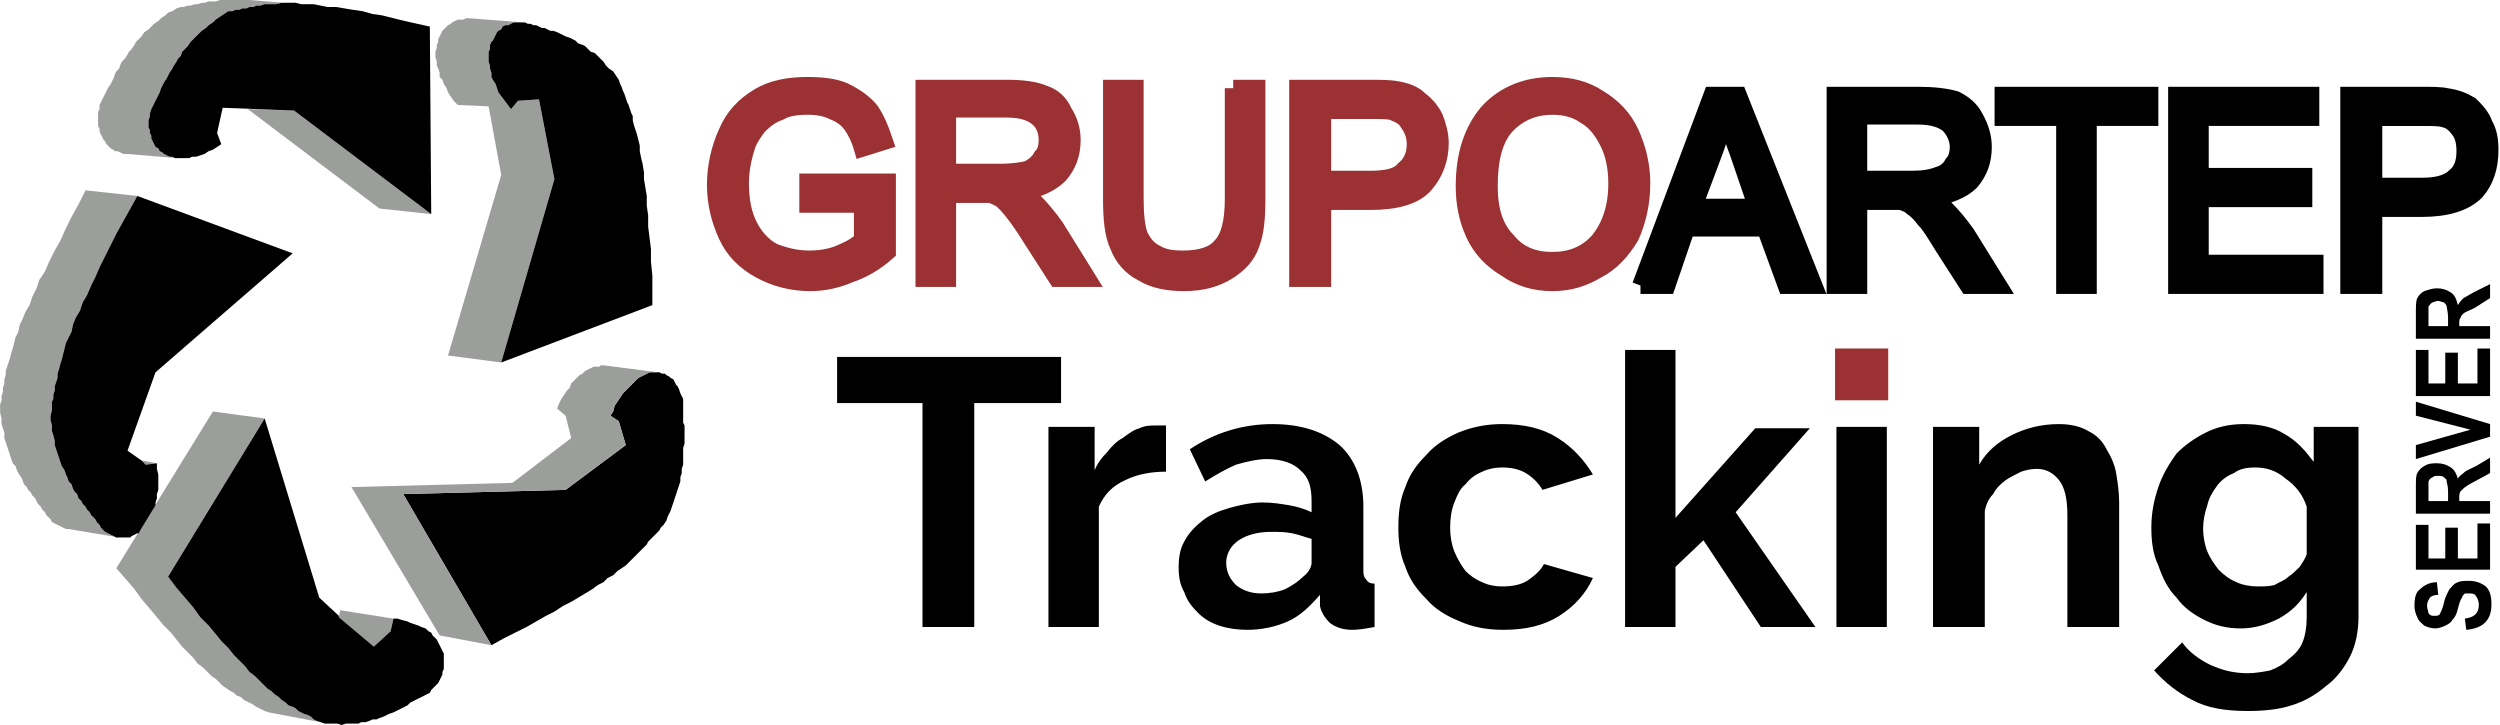 <?xml version="1.0" encoding="UTF-8"?>
<!DOCTYPE svg PUBLIC "-//W3C//DTD SVG 1.1//EN" "http://www.w3.org/Graphics/SVG/1.1/DTD/svg11.dtd">
<!-- Creator: CorelDRAW 2018 (64 Bit) -->
<svg xmlns="http://www.w3.org/2000/svg" xml:space="preserve" width="600px" height="174px" version="1.1" style="shape-rendering:geometricPrecision; text-rendering:geometricPrecision; image-rendering:optimizeQuality; fill-rule:evenodd; clip-rule:evenodd"
viewBox="0 0 17.86 5.18"
 xmlns:xlink="http://www.w3.org/1999/xlink">
 <defs>
  <style type="text/css">
   <![CDATA[
    .str1 {stroke:black;stroke-width:0.12;stroke-miterlimit:10}
    .str0 {stroke:#9B3133;stroke-width:0.12;stroke-miterlimit:10}
    .fil2 {fill:#9C9E9C}
    .fil0 {fill:black}
    .fil1 {fill:#9B3133;fill-rule:nonzero}
    .fil3 {fill:black;fill-rule:nonzero}
    .fil4 {fill:#9B3133;fill-rule:nonzero}
   ]]>
  </style>
 </defs>
 <g id="Capa_x0020_1">
  <path class="fil0" d="M7.58 2.88l-0.62 0 0 1.6 -0.37 0 0 -1.6 -0.61 0 0 -0.33 1.6 0 0 0.33zm0.75 0.49c-0.11,0 -0.21,0.02 -0.29,0.06 -0.09,0.04 -0.15,0.1 -0.19,0.19l0 0.86 -0.36 0 0 -1.43 0.33 0 0 0.31c0.02,-0.05 0.05,-0.09 0.09,-0.13 0.03,-0.04 0.07,-0.08 0.11,-0.1 0.04,-0.03 0.08,-0.06 0.12,-0.07 0.04,-0.02 0.08,-0.02 0.12,-0.02 0.02,0 0.03,0 0.04,0 0.01,0 0.02,0 0.03,0l0 0.33zm0.58 1.13c-0.07,0 -0.14,-0.01 -0.2,-0.03 -0.06,-0.02 -0.11,-0.05 -0.15,-0.09 -0.05,-0.05 -0.08,-0.09 -0.1,-0.15 -0.03,-0.05 -0.04,-0.11 -0.04,-0.18 0,-0.06 0.01,-0.13 0.04,-0.18 0.03,-0.06 0.08,-0.11 0.13,-0.15 0.05,-0.04 0.12,-0.07 0.19,-0.09 0.07,-0.02 0.16,-0.04 0.24,-0.04 0.07,0 0.13,0.01 0.19,0.02 0.06,0.01 0.12,0.03 0.16,0.05l0 -0.08c0,-0.1 -0.02,-0.17 -0.08,-0.22 -0.05,-0.05 -0.13,-0.08 -0.24,-0.08 -0.07,0 -0.15,0.02 -0.22,0.04 -0.07,0.03 -0.14,0.07 -0.22,0.12l-0.11 -0.23c0.18,-0.12 0.38,-0.18 0.59,-0.18 0.2,0 0.36,0.05 0.48,0.15 0.11,0.1 0.17,0.25 0.17,0.44l0 0.44c0,0.04 0,0.06 0.02,0.08 0.01,0.02 0.03,0.03 0.06,0.03l0 0.31c-0.06,0.01 -0.11,0.02 -0.16,0.02 -0.07,0 -0.12,-0.02 -0.16,-0.05 -0.03,-0.03 -0.06,-0.07 -0.07,-0.12l0 -0.08c-0.07,0.08 -0.14,0.15 -0.23,0.19 -0.09,0.04 -0.19,0.06 -0.29,0.06zm0.1 -0.26c0.06,0 0.12,-0.01 0.17,-0.03 0.06,-0.03 0.1,-0.06 0.13,-0.09 0.04,-0.03 0.06,-0.07 0.06,-0.1l0 -0.17c-0.04,-0.01 -0.09,-0.03 -0.14,-0.04 -0.05,-0.01 -0.1,-0.01 -0.15,-0.01 -0.09,0 -0.17,0.02 -0.23,0.06 -0.06,0.04 -0.09,0.1 -0.09,0.16 0,0.07 0.03,0.12 0.07,0.16 0.05,0.04 0.11,0.06 0.18,0.06zm0.98 -0.47c0,-0.1 0.01,-0.2 0.05,-0.29 0.03,-0.09 0.08,-0.16 0.15,-0.23 0.06,-0.07 0.14,-0.12 0.23,-0.16 0.1,-0.04 0.2,-0.06 0.31,-0.06 0.16,0 0.29,0.03 0.4,0.1 0.11,0.07 0.19,0.16 0.25,0.26l-0.36 0.11c-0.03,-0.05 -0.07,-0.09 -0.12,-0.12 -0.05,-0.03 -0.11,-0.04 -0.17,-0.04 -0.05,0 -0.1,0.01 -0.14,0.03 -0.05,0.02 -0.09,0.05 -0.12,0.09 -0.04,0.03 -0.06,0.08 -0.08,0.13 -0.02,0.05 -0.03,0.11 -0.03,0.18 0,0.06 0.01,0.12 0.03,0.17 0.02,0.05 0.05,0.1 0.08,0.14 0.03,0.03 0.07,0.06 0.12,0.08 0.04,0.02 0.09,0.03 0.14,0.03 0.07,0 0.13,-0.01 0.18,-0.04 0.06,-0.04 0.1,-0.08 0.12,-0.12l0.35 0.1c-0.05,0.11 -0.13,0.2 -0.24,0.27 -0.11,0.07 -0.24,0.1 -0.4,0.1 -0.12,0 -0.22,-0.02 -0.31,-0.06 -0.1,-0.04 -0.18,-0.09 -0.24,-0.16 -0.07,-0.07 -0.12,-0.14 -0.15,-0.23 -0.04,-0.09 -0.05,-0.19 -0.05,-0.28zm2.59 0.71l-0.41 -0.62 -0.2 0.19 0 0.43 -0.36 0 0 -1.98 0.36 0 0 1.2 0.57 -0.64 0.39 0 -0.53 0.6 0.57 0.82 -0.39 0zm0.54 0l0 -1.43 0.36 0 0 1.43 -0.36 0zm0 -1.62l0 0 0.36 0 0 0 -0.36 0zm2.02 1.62l-0.37 0 0 -0.8c0,-0.12 -0.02,-0.2 -0.06,-0.25 -0.04,-0.05 -0.09,-0.08 -0.16,-0.08 -0.04,0 -0.08,0.01 -0.11,0.02 -0.04,0.02 -0.08,0.04 -0.11,0.06 -0.04,0.03 -0.07,0.06 -0.09,0.1 -0.03,0.03 -0.05,0.07 -0.06,0.12l0 0.83 -0.37 0 0 -1.43 0.33 0 0 0.27c0.05,-0.09 0.13,-0.16 0.23,-0.21 0.1,-0.05 0.21,-0.08 0.34,-0.08 0.09,0 0.16,0.02 0.21,0.05 0.06,0.03 0.1,0.07 0.13,0.13 0.03,0.05 0.06,0.11 0.07,0.18 0.01,0.06 0.02,0.13 0.02,0.2l0 0.89zm0.87 0.01c-0.1,0 -0.18,-0.02 -0.26,-0.06 -0.08,-0.04 -0.15,-0.09 -0.2,-0.16 -0.06,-0.06 -0.1,-0.14 -0.13,-0.23 -0.04,-0.08 -0.05,-0.18 -0.05,-0.27 0,-0.11 0.02,-0.2 0.05,-0.29 0.03,-0.09 0.08,-0.17 0.13,-0.24 0.06,-0.06 0.13,-0.11 0.21,-0.15 0.08,-0.04 0.17,-0.06 0.27,-0.06 0.11,0 0.21,0.02 0.29,0.07 0.09,0.05 0.15,0.12 0.21,0.2l0 -0.25 0.32 0 0 1.36c0,0.1 -0.02,0.2 -0.06,0.28 -0.04,0.08 -0.1,0.16 -0.17,0.21 -0.07,0.06 -0.15,0.11 -0.25,0.14 -0.09,0.03 -0.2,0.04 -0.31,0.04 -0.16,0 -0.29,-0.02 -0.4,-0.08 -0.1,-0.05 -0.19,-0.12 -0.27,-0.21l0.2 -0.2c0.05,0.07 0.12,0.12 0.2,0.16 0.09,0.04 0.17,0.06 0.27,0.06 0.05,0 0.11,-0.01 0.16,-0.02 0.05,-0.02 0.09,-0.04 0.13,-0.08 0.04,-0.03 0.08,-0.07 0.1,-0.12 0.02,-0.05 0.03,-0.11 0.03,-0.18l0 -0.18c-0.05,0.08 -0.11,0.14 -0.2,0.19 -0.08,0.04 -0.17,0.07 -0.27,0.07zm0.12 -0.3c0.04,0 0.08,0 0.12,-0.01 0.03,-0.02 0.07,-0.03 0.1,-0.06 0.03,-0.02 0.05,-0.04 0.08,-0.07 0.02,-0.03 0.04,-0.06 0.05,-0.09l0 -0.34c-0.03,-0.09 -0.08,-0.15 -0.15,-0.2 -0.07,-0.06 -0.14,-0.08 -0.22,-0.08 -0.06,0 -0.11,0.01 -0.15,0.04 -0.05,0.02 -0.09,0.05 -0.12,0.09 -0.03,0.04 -0.06,0.09 -0.07,0.14 -0.02,0.06 -0.03,0.11 -0.03,0.17 0,0.05 0.01,0.11 0.03,0.16 0.02,0.05 0.05,0.09 0.08,0.13 0.04,0.04 0.08,0.07 0.13,0.09 0.04,0.02 0.1,0.03 0.15,0.03z"/>
  <polygon class="fil1" points="13.11,2.86 13.11,2.49 13.49,2.49 13.49,2.86 "/>
  <polygon class="fil0" points="4.74,3.75 4.76,3.72 4.77,3.69 4.79,3.65 4.8,3.62 4.81,3.59 4.82,3.56 4.83,3.53 4.84,3.5 4.85,3.47 4.86,3.44 4.86,3.41 4.87,3.38 4.87,3.35 4.88,3.32 4.88,3.29 4.88,3.26 4.88,3.23 4.88,3.2 4.89,3.17 4.89,3.15 4.89,3.12 4.89,3.09 4.89,3.07 4.89,3.04 4.88,3.02 4.88,2.99 4.88,2.97 4.88,2.94 4.88,2.92 4.88,2.9 4.88,2.87 4.88,2.85 4.87,2.83 4.86,2.81 4.85,2.78 4.84,2.76 4.83,2.75 4.82,2.73 4.81,2.71 4.79,2.7 4.78,2.69 4.76,2.68 4.75,2.67 4.73,2.67 4.71,2.66 4.7,2.66 4.68,2.66 4.66,2.66 4.64,2.66 4.62,2.67 4.6,2.68 4.58,2.69 4.56,2.7 4.55,2.71 4.53,2.73 4.51,2.75 4.49,2.77 4.47,2.79 4.45,2.81 4.43,2.84 4.41,2.87 4.39,2.9 4.38,2.94 4.36,2.97 4.42,3.01 4.47,3.18 4.04,3.5 2.88,3.53 3.51,4.61 3.6,4.56 3.68,4.52 3.76,4.48 3.83,4.44 3.9,4.4 3.96,4.37 4.02,4.33 4.08,4.3 4.13,4.27 4.18,4.24 4.23,4.21 4.27,4.18 4.31,4.16 4.34,4.13 4.38,4.11 4.41,4.08 4.44,4.06 4.47,4.04 4.49,4.02 4.51,4 4.54,3.97 4.56,3.95 4.58,3.93 4.6,3.91 4.62,3.89 4.63,3.87 4.65,3.85 4.67,3.83 4.69,3.81 4.71,3.79 4.72,3.77 "/>
  <path class="fil2" d="M1.77 0.78l0.33 0.01 0.98 0.74 -0.37 -0.04 -0.94 -0.71zm0.01 -0.78l0.37 0.03 -0.04 -0.01 -0.03 0 -0.04 0 -0.03 0 -0.04 0.01 -0.03 0 -0.03 0 -0.02 0 -0.03 0.01 -0.03 0 -0.02 0.01 -0.03 0 -0.02 0.01 -0.03 0 -0.02 0.01 -0.03 0 -0.02 0.01 -0.03 0 -0.03 0.02 -0.03 0.02 -0.03 0.02 -0.02 0.02 -0.03 0.02 -0.02 0.02 -0.03 0.02 -0.02 0.02 -0.02 0.02 -0.02 0.02 -0.02 0.02 -0.02 0.03 -0.02 0.02 -0.02 0.02 -0.01 0.03 -0.02 0.02 -0.01 0.02 -0.02 0.03 -0.01 0.02 -0.02 0.03 -0.01 0.02 -0.01 0.02 -0.02 0.03 -0.01 0.02 -0.01 0.02 -0.01 0.03 -0.01 0.02 -0.01 0.02 -0.01 0.02 -0.01 0.02 -0.01 0.02 -0.01 0.02 -0.01 0.03 0 0.02 -0.01 0.03 0 0.02 0 0.03 0.01 0.02 0 0.02 0.01 0.02 0 0.02 0.01 0.02 0.01 0.02 0.01 0.02 0.02 0.01 0.01 0.02 0.02 0.01 0.01 0.01 0.02 0.01 0.02 0.01 0.02 0 0.02 0.01 0.02 0 -0.36 -0.03 -0.03 0 -0.02 -0.01 -0.02 -0.01 -0.02 0 -0.01 -0.01 -0.02 -0.01 -0.02 -0.02 -0.01 -0.01 -0.01 -0.02 -0.01 -0.01 -0.01 -0.02 -0.01 -0.02 -0.01 -0.02 0 -0.02 -0.01 -0.02 0 -0.02 0 -0.03 0 -0.02 0 -0.03 0.01 -0.02 0 -0.03 0.01 -0.02 0.01 -0.02 0.01 -0.02 0.01 -0.02 0.01 -0.02 0.01 -0.02 0.02 -0.03 0.01 -0.02 0.01 -0.02 0.01 -0.03 0.01 -0.02 0.02 -0.02 0.01 -0.03 0.01 -0.02 0.02 -0.02 0.02 -0.03 0.01 -0.02 0.02 -0.02 0.02 -0.03 0.01 -0.02 0.02 -0.02 0.02 -0.02 0.02 -0.03 0.03 -0.02 0.02 -0.02 0.02 -0.02 0.03 -0.02 0.02 -0.02 0.03 -0.02 0.02 -0.02 0.03 -0.01 0.03 -0.02 0.03 -0.01 0.02 0 0.03 -0.01 0.02 0 0.03 -0.01 0.02 0 0.03 -0.01 0.02 0 0.03 -0.01 0.03 0 0.02 0 0.03 -0.01 0.03 0 0.04 0 0.03 0 0.04 0 0.03 0 0.04 0z"/>
  <polygon class="fil2" points="3.85,0.71 3.96,1.28 3.58,2.59 3.2,2.54 3.58,1.25 3.49,0.76 3.27,0.75 3.24,0.72 3.22,0.69 3.2,0.66 3.19,0.63 3.17,0.6 3.16,0.57 3.14,0.55 3.14,0.52 3.13,0.49 3.12,0.47 3.12,0.44 3.11,0.41 3.11,0.39 3.11,0.37 3.12,0.34 3.12,0.32 3.13,0.3 3.13,0.28 3.14,0.26 3.15,0.24 3.16,0.22 3.17,0.21 3.19,0.19 3.2,0.18 3.22,0.17 3.23,0.16 3.25,0.15 3.27,0.14 3.29,0.14 3.31,0.14 3.33,0.13 3.35,0.13 3.73,0.16 3.71,0.16 3.69,0.16 3.67,0.16 3.65,0.17 3.63,0.18 3.61,0.18 3.59,0.19 3.58,0.21 3.56,0.22 3.55,0.23 3.54,0.25 3.53,0.27 3.52,0.29 3.51,0.3 3.5,0.32 3.5,0.35 3.49,0.37 3.49,0.39 3.49,0.42 3.49,0.44 3.5,0.47 3.5,0.49 3.51,0.52 3.51,0.55 3.52,0.57 3.54,0.6 3.55,0.63 3.56,0.66 3.65,0.78 3.7,0.72 "/>
  <polygon class="fil2" points="1.12,3.31 1.01,3.29 1.04,3.32 "/>
  <polygon class="fil2" points="0.61,1.36 0.98,1.4 0.93,1.49 0.88,1.58 0.83,1.67 0.79,1.75 0.75,1.83 0.71,1.91 0.68,1.98 0.65,2.04 0.62,2.11 0.59,2.16 0.57,2.22 0.54,2.27 0.52,2.32 0.51,2.37 0.49,2.41 0.47,2.45 0.46,2.49 0.45,2.53 0.44,2.57 0.43,2.6 0.42,2.64 0.41,2.67 0.41,2.7 0.4,2.73 0.39,2.76 0.39,2.79 0.38,2.82 0.38,2.85 0.37,2.87 0.37,2.9 0.37,2.93 0.36,2.97 0.36,3 0.37,3.04 0.37,3.08 0.38,3.11 0.39,3.15 0.39,3.18 0.4,3.21 0.41,3.24 0.42,3.27 0.43,3.3 0.44,3.33 0.46,3.36 0.47,3.39 0.48,3.41 0.49,3.44 0.51,3.46 0.52,3.49 0.53,3.51 0.55,3.53 0.56,3.56 0.58,3.58 0.59,3.6 0.61,3.62 0.62,3.64 0.64,3.66 0.65,3.68 0.67,3.7 0.68,3.71 0.69,3.73 0.71,3.75 0.72,3.77 0.73,3.78 0.75,3.8 0.77,3.81 0.79,3.82 0.81,3.83 0.83,3.84 0.85,3.84 0.49,3.78 0.47,3.78 0.45,3.77 0.43,3.76 0.41,3.75 0.39,3.74 0.37,3.73 0.36,3.71 0.34,3.69 0.33,3.68 0.32,3.66 0.3,3.64 0.29,3.62 0.27,3.6 0.26,3.58 0.25,3.56 0.23,3.54 0.22,3.52 0.2,3.5 0.19,3.48 0.17,3.46 0.16,3.43 0.15,3.41 0.13,3.38 0.12,3.36 0.11,3.33 0.09,3.31 0.08,3.28 0.07,3.25 0.06,3.22 0.05,3.19 0.04,3.16 0.03,3.13 0.03,3.09 0.02,3.06 0.01,3.03 0.01,2.99 0,2.95 0,2.92 0,2.89 0.01,2.86 0.01,2.83 0.02,2.8 0.02,2.77 0.03,2.74 0.03,2.71 0.04,2.68 0.04,2.65 0.05,2.62 0.06,2.59 0.07,2.56 0.08,2.52 0.09,2.49 0.1,2.45 0.11,2.41 0.13,2.37 0.14,2.32 0.16,2.28 0.18,2.23 0.21,2.18 0.23,2.12 0.26,2.06 0.28,2 0.32,1.94 0.35,1.87 0.39,1.79 0.43,1.72 0.47,1.63 0.51,1.55 0.56,1.46 "/>
  <path class="fil2" d="M2.43 4.36l0.38 0.06 -0.02 0.09 -0.12 0.11 -0.25 -0.21 0.01 -0.05zm-0.91 -1.42l0.37 0.05 -0.69 1.13 0.06 0.08 0.06 0.07 0.06 0.07 0.05 0.07 0.06 0.06 0.05 0.06 0.04 0.05 0.05 0.05 0.04 0.05 0.04 0.04 0.04 0.04 0.03 0.04 0.04 0.03 0.03 0.03 0.03 0.03 0.03 0.03 0.03 0.02 0.02 0.02 0.03 0.02 0.02 0.02 0.03 0.02 0.02 0.02 0.03 0.01 0.02 0.01 0.02 0.02 0.02 0.01 0.02 0.01 0.03 0.01 0.02 0.01 0.02 0.02 0.02 0.01 0.03 0.01 -0.37 -0.07 -0.03 -0.01 -0.02 -0.01 -0.02 -0.01 -0.02 -0.01 -0.03 -0.02 -0.02 -0.01 -0.02 -0.01 -0.02 -0.01 -0.02 -0.02 -0.03 -0.01 -0.02 -0.02 -0.02 -0.01 -0.03 -0.02 -0.03 -0.02 -0.02 -0.02 -0.03 -0.03 -0.03 -0.02 -0.03 -0.03 -0.03 -0.03 -0.04 -0.03 -0.03 -0.04 -0.04 -0.04 -0.04 -0.04 -0.04 -0.05 -0.04 -0.05 -0.05 -0.05 -0.05 -0.06 -0.05 -0.06 -0.06 -0.07 -0.05 -0.07 -0.06 -0.07 -0.07 -0.08 0.69 -1.12z"/>
  <polygon class="fil2" points="4.31,2.61 4.7,2.66 4.68,2.66 4.66,2.66 4.64,2.66 4.62,2.67 4.6,2.68 4.58,2.69 4.56,2.7 4.55,2.71 4.53,2.73 4.51,2.75 4.49,2.77 4.47,2.79 4.45,2.81 4.43,2.84 4.41,2.87 4.39,2.9 4.38,2.94 4.36,2.97 4.42,3.01 4.47,3.18 4.04,3.5 2.88,3.53 3.51,4.61 3.14,4.54 2.51,3.48 3.66,3.45 4.08,3.13 4.04,2.97 3.98,2.92 3.99,2.89 4.01,2.85 4.03,2.82 4.05,2.79 4.07,2.77 4.08,2.74 4.1,2.72 4.12,2.7 4.14,2.68 4.16,2.67 4.18,2.65 4.2,2.64 4.22,2.63 4.24,2.62 4.26,2.62 4.28,2.62 4.29,2.61 "/>
  <path class="fil3" d="M17.62 4.5l-0.01 -0.08c0.07,-0.01 0.1,-0.04 0.1,-0.1 0,-0.02 -0.01,-0.05 -0.02,-0.06 -0.01,-0.02 -0.03,-0.02 -0.05,-0.02 -0.01,0 -0.02,0 -0.03,0 -0.01,0.01 -0.02,0.02 -0.02,0.03 -0.01,0.01 -0.02,0.04 -0.03,0.08 -0.01,0.04 -0.02,0.06 -0.04,0.08 -0.01,0.02 -0.03,0.03 -0.05,0.04 -0.02,0.01 -0.05,0.02 -0.07,0.02 -0.03,0 -0.06,-0.01 -0.08,-0.02 -0.02,-0.02 -0.04,-0.03 -0.05,-0.06 -0.01,-0.02 -0.02,-0.05 -0.02,-0.08 0,-0.06 0.01,-0.1 0.04,-0.12 0.03,-0.03 0.07,-0.05 0.12,-0.05l0.01 0.09c-0.03,0 -0.05,0.01 -0.06,0.02 -0.01,0.02 -0.02,0.03 -0.02,0.06 0,0.02 0.01,0.04 0.01,0.05 0.01,0.02 0.03,0.02 0.04,0.02 0.02,0 0.03,0 0.04,-0.01 0.01,-0.02 0.02,-0.04 0.03,-0.08 0.01,-0.05 0.03,-0.08 0.04,-0.1 0.02,-0.02 0.03,-0.04 0.06,-0.05 0.02,-0.01 0.05,-0.01 0.08,-0.01 0.04,0 0.08,0.01 0.12,0.04 0.03,0.03 0.04,0.07 0.04,0.13 0,0.11 -0.06,0.17 -0.18,0.18zm0.17 -0.43l-0.53 0 0 -0.32 0.09 0 0 0.24 0.12 0 0 -0.22 0.09 0 0 0.22 0.14 0 0 -0.25 0.09 0 0 0.33zm0 -0.4l-0.53 0 0 -0.19c0,-0.05 0,-0.08 0.01,-0.1 0.01,-0.02 0.03,-0.04 0.05,-0.05 0.03,-0.02 0.06,-0.02 0.09,-0.02 0.04,0 0.07,0.01 0.1,0.03 0.03,0.02 0.04,0.05 0.05,0.08 0.01,-0.02 0.03,-0.03 0.04,-0.04 0.02,-0.02 0.05,-0.03 0.09,-0.05l0.1 -0.06 0 0.11 -0.11 0.06c-0.04,0.02 -0.07,0.04 -0.08,0.05 -0.01,0.01 -0.02,0.02 -0.02,0.02 -0.01,0.01 -0.01,0.03 -0.01,0.05l0 0.02 0.22 0 0 0.09zm-0.3 -0.09l0 -0.07c0,-0.04 -0.01,-0.06 -0.01,-0.07 0,-0.02 -0.01,-0.02 -0.02,-0.03 -0.01,-0.01 -0.03,-0.01 -0.04,-0.01 -0.02,0 -0.03,0 -0.04,0.01 -0.02,0.01 -0.02,0.01 -0.03,0.03 0,0 0,0.03 0,0.07l0 0.07 0.14 0zm0.3 -0.46l-0.53 0.16 0 -0.1 0.39 -0.11 -0.39 -0.1 0 -0.1 0.53 0.16 0 0.09zm0 -0.29l-0.53 0 0 -0.33 0.09 0 0 0.24 0.12 0 0 -0.22 0.09 0 0 0.22 0.14 0 0 -0.25 0.09 0 0 0.34zm0 -0.41l-0.53 0 0 -0.19c0,-0.04 0,-0.08 0.01,-0.1 0.01,-0.02 0.03,-0.04 0.05,-0.05 0.03,-0.01 0.06,-0.02 0.09,-0.02 0.04,0 0.07,0.01 0.1,0.03 0.03,0.02 0.04,0.05 0.05,0.09 0.01,-0.02 0.03,-0.04 0.04,-0.05 0.02,-0.01 0.05,-0.03 0.09,-0.05l0.1 -0.05 0 0.1 -0.11 0.07c-0.04,0.02 -0.07,0.03 -0.08,0.04 -0.01,0.01 -0.02,0.02 -0.02,0.03 -0.01,0.01 -0.01,0.02 -0.01,0.04l0 0.02 0.22 0 0 0.09zm-0.3 -0.09l0 -0.06c0,-0.04 -0.01,-0.07 -0.01,-0.08 0,-0.01 -0.01,-0.02 -0.02,-0.03 -0.01,0 -0.03,-0.01 -0.04,-0.01 -0.02,0 -0.03,0.01 -0.04,0.01 -0.02,0.01 -0.02,0.02 -0.03,0.03 0,0.01 0,0.03 0,0.07l0 0.07 0.14 0z"/>
  <path class="fil4 str0" d="M5.77 1.46l0 -0.16 0.57 0 0 0.5c-0.09,0.08 -0.18,0.13 -0.27,0.16 -0.09,0.04 -0.19,0.06 -0.28,0.06 -0.13,0 -0.25,-0.03 -0.36,-0.09 -0.11,-0.06 -0.19,-0.14 -0.24,-0.25 -0.05,-0.11 -0.08,-0.23 -0.08,-0.36 0,-0.13 0.03,-0.26 0.08,-0.37 0.05,-0.12 0.13,-0.2 0.23,-0.26 0.1,-0.06 0.22,-0.08 0.35,-0.08 0.1,0 0.19,0.01 0.26,0.04 0.08,0.04 0.14,0.08 0.19,0.14 0.04,0.06 0.07,0.13 0.1,0.22l-0.16 0.05c-0.02,-0.07 -0.05,-0.13 -0.08,-0.17 -0.03,-0.04 -0.07,-0.07 -0.12,-0.09 -0.06,-0.03 -0.12,-0.04 -0.19,-0.04 -0.08,0 -0.15,0.01 -0.2,0.04 -0.06,0.02 -0.11,0.06 -0.15,0.1 -0.03,0.04 -0.06,0.08 -0.08,0.13 -0.03,0.09 -0.05,0.18 -0.05,0.28 0,0.12 0.02,0.22 0.06,0.3 0.04,0.08 0.1,0.15 0.18,0.19 0.08,0.03 0.16,0.05 0.25,0.05 0.07,0 0.15,-0.01 0.22,-0.04 0.07,-0.03 0.13,-0.06 0.16,-0.1l0 -0.25 -0.39 0zm0.83 0.53l0 -1.36 0.59 0c0.11,0 0.2,0.01 0.27,0.04 0.06,0.02 0.11,0.06 0.14,0.13 0.04,0.06 0.06,0.13 0.06,0.2 0,0.1 -0.03,0.18 -0.09,0.25 -0.06,0.06 -0.16,0.11 -0.28,0.12 0.04,0.03 0.08,0.05 0.1,0.07 0.05,0.05 0.1,0.11 0.15,0.18l0.23 0.37 -0.22 0 -0.18 -0.28c-0.05,-0.08 -0.09,-0.14 -0.13,-0.19 -0.03,-0.04 -0.06,-0.07 -0.08,-0.09 -0.03,-0.02 -0.06,-0.03 -0.08,-0.04 -0.02,0 -0.06,0 -0.1,0l-0.21 0 0 0.6 -0.17 0zm0.17 -0.76l0.38 0c0.08,0 0.14,-0.01 0.19,-0.02 0.04,-0.02 0.08,-0.05 0.1,-0.09 0.03,-0.03 0.04,-0.07 0.04,-0.12 0,-0.06 -0.02,-0.12 -0.07,-0.16 -0.05,-0.04 -0.12,-0.06 -0.22,-0.06l-0.42 0 0 0.45zm2.04 -0.6l0.17 0 0 0.79c0,0.14 -0.01,0.24 -0.04,0.32 -0.03,0.09 -0.09,0.15 -0.17,0.2 -0.08,0.05 -0.18,0.08 -0.31,0.08 -0.12,0 -0.22,-0.02 -0.3,-0.07 -0.08,-0.04 -0.14,-0.11 -0.17,-0.19 -0.04,-0.08 -0.05,-0.2 -0.05,-0.34l0 -0.79 0.17 0 0 0.79c0,0.12 0.01,0.2 0.03,0.26 0.03,0.06 0.06,0.1 0.12,0.13 0.05,0.03 0.11,0.04 0.19,0.04 0.13,0 0.22,-0.03 0.27,-0.09 0.06,-0.06 0.09,-0.17 0.09,-0.34l0 -0.79zm0.46 1.36l0 -1.36 0.5 0c0.09,0 0.16,0 0.21,0.01 0.06,0.01 0.12,0.03 0.16,0.07 0.04,0.03 0.08,0.07 0.11,0.13 0.02,0.05 0.04,0.12 0.04,0.18 0,0.12 -0.04,0.22 -0.11,0.3 -0.07,0.08 -0.2,0.12 -0.39,0.12l-0.34 0 0 0.55 -0.18 0zm0.18 -0.71l0.34 0c0.12,0 0.2,-0.02 0.24,-0.07 0.05,-0.04 0.08,-0.1 0.08,-0.18 0,-0.06 -0.02,-0.11 -0.05,-0.15 -0.02,-0.04 -0.06,-0.06 -0.11,-0.08 -0.03,-0.01 -0.08,-0.01 -0.16,-0.01l-0.34 0 0 0.49zm1.01 0.05c0,-0.23 0.06,-0.4 0.17,-0.53 0.12,-0.13 0.28,-0.19 0.46,-0.19 0.13,0 0.24,0.03 0.33,0.09 0.1,0.06 0.18,0.14 0.23,0.25 0.05,0.11 0.08,0.23 0.08,0.36 0,0.14 -0.03,0.27 -0.08,0.38 -0.06,0.1 -0.14,0.19 -0.24,0.24 -0.1,0.06 -0.2,0.09 -0.32,0.09 -0.12,0 -0.23,-0.03 -0.33,-0.1 -0.1,-0.06 -0.18,-0.14 -0.23,-0.25 -0.05,-0.11 -0.07,-0.22 -0.07,-0.34zm0.18 0c0,0.17 0.04,0.3 0.13,0.39 0.08,0.1 0.19,0.14 0.32,0.14 0.13,0 0.24,-0.04 0.33,-0.14 0.08,-0.1 0.13,-0.23 0.13,-0.41 0,-0.11 -0.02,-0.21 -0.06,-0.29 -0.04,-0.08 -0.09,-0.15 -0.16,-0.19 -0.07,-0.05 -0.15,-0.07 -0.24,-0.07 -0.12,0 -0.23,0.04 -0.32,0.13 -0.09,0.09 -0.13,0.24 -0.13,0.44z"/>
  <path class="fil3 str1" d="M11.72 2.04l0.51 -1.36 0.19 0 0.54 1.36 -0.2 0 -0.15 -0.41 -0.56 0 -0.14 0.41 -0.19 0zm0.38 -0.56l0.45 0 -0.13 -0.38c-0.13,-0.35 -0.06,-0.32 -0.17,-0.02l-0.15 0.4zm1.01 0.56l0 -1.36 0.59 0c0.11,0 0.2,0.01 0.27,0.03 0.06,0.03 0.11,0.07 0.14,0.13 0.04,0.07 0.06,0.14 0.06,0.21 0,0.1 -0.03,0.18 -0.09,0.25 -0.06,0.06 -0.16,0.1 -0.29,0.12 0.05,0.02 0.09,0.05 0.11,0.07 0.05,0.05 0.1,0.11 0.15,0.18l0.23 0.37 -0.22 0 -0.18 -0.28c-0.05,-0.08 -0.09,-0.15 -0.13,-0.19 -0.03,-0.04 -0.06,-0.07 -0.09,-0.09 -0.02,-0.02 -0.05,-0.03 -0.08,-0.04 -0.02,0 -0.05,0 -0.09,0l-0.21 0 0 0.6 -0.17 0zm0.17 -0.76l0.38 0c0.08,0 0.14,-0.01 0.19,-0.03 0.04,-0.01 0.08,-0.04 0.1,-0.08 0.03,-0.03 0.04,-0.08 0.04,-0.12 0,-0.06 -0.03,-0.12 -0.07,-0.16 -0.05,-0.04 -0.12,-0.06 -0.22,-0.06l-0.42 0 0 0.45zm1.47 0.76l0 -1.2 -0.44 0 0 -0.16 1.05 0 0 0.16 -0.44 0 0 1.2 -0.17 0zm0.8 0l0 -1.36 0.96 0 0 0.16 -0.79 0 0 0.42 0.74 0 0 0.16 -0.74 0 0 0.46 0.82 0 0 0.16 -0.99 0zm1.23 0l0 -1.36 0.5 0c0.09,0 0.16,0 0.2,0.01 0.07,0.01 0.12,0.03 0.17,0.06 0.04,0.04 0.08,0.08 0.1,0.14 0.03,0.05 0.04,0.11 0.04,0.18 0,0.12 -0.03,0.22 -0.1,0.3 -0.08,0.08 -0.21,0.12 -0.39,0.12l-0.34 0 0 0.55 -0.18 0zm0.18 -0.71l0.34 0c0.11,0 0.19,-0.02 0.24,-0.07 0.05,-0.04 0.07,-0.1 0.07,-0.18 0,-0.06 -0.01,-0.11 -0.04,-0.15 -0.03,-0.04 -0.06,-0.07 -0.11,-0.08 -0.03,-0.01 -0.08,-0.01 -0.16,-0.01l-0.34 0 0 0.49z"/>
  <path class="fil0" d="M0.36 2.97l0 0.03 0.01 0.04 0 0.04 0.01 0.03 0.01 0.04 0 0.03 0.01 0.03 0.01 0.03 0.01 0.03 0.01 0.03 0.01 0.03 0.02 0.03 0.01 0.03 0.01 0.02 0.01 0.03 0.02 0.02 0.01 0.03 0.01 0.02 0.02 0.02 0.01 0.03 0.02 0.02 0.01 0.02 0.02 0.02 0.01 0.02 0.02 0.02 0.01 0.02 0.02 0.02 0.01 0.01 0.01 0.02 0.02 0.02 0.01 0.02 0.01 0.01 0.02 0.02 0.02 0.01 0.02 0.01 0.02 0.01 0.02 0.01 0.02 0 0.02 0 0.02 0 0.02 0 0.02 0 0.01 -0.01 0.02 -0.01 0.02 -0.01 0.01 0 0.01 -0.02 0.11 -0.18 0 -0.02 0.01 -0.03 0 -0.03 0.01 -0.03 0 -0.04 0 -0.03 0 -0.04 -0.01 -0.04 0 -0.04 -0.08 0.01 -0.03 -0.03 -0.1 -0.07 0.2 -0.56 0.98 -0.85 -1.11 -0.41 -0.05 0.09 -0.05 0.09 -0.05 0.09 -0.04 0.08 -0.04 0.08 -0.04 0.08 -0.03 0.07 -0.03 0.06 -0.03 0.07 -0.03 0.05 -0.02 0.06 -0.03 0.05 -0.02 0.05 -0.01 0.05 -0.02 0.04 -0.02 0.04 0 0 -0.01 0.04 -0.01 0.04 -0.01 0.04 -0.01 0.03 -0.01 0.04 -0.01 0.03 0 0.03 -0.01 0.03 -0.01 0.03 0 0.03 -0.01 0.03 0 0.03 -0.01 0.02 0 0.03 0 0.03 -0.01 0.04zm0.65 0.32l0 0 0 0z"/>
  <polygon class="fil0" points="2.29,5.16 2.32,5.17 2.35,5.17 2.38,5.17 2.41,5.17 2.44,5.18 2.47,5.17 2.5,5.17 2.53,5.17 2.56,5.17 2.58,5.16 2.61,5.16 2.64,5.15 2.66,5.14 2.69,5.14 2.71,5.13 2.74,5.12 2.76,5.11 2.78,5.1 2.81,5.09 2.83,5.08 2.85,5.07 2.87,5.06 2.89,5.05 2.91,5.04 2.93,5.02 2.95,5.01 2.97,5 2.99,4.99 3.01,4.98 3.03,4.97 3.05,4.96 3.07,4.95 3.08,4.93 3.1,4.91 3.11,4.9 3.13,4.88 3.14,4.86 3.15,4.84 3.16,4.82 3.16,4.8 3.17,4.78 3.17,4.75 3.17,4.73 3.17,4.71 3.17,4.69 3.17,4.67 3.16,4.65 3.15,4.63 3.14,4.61 3.13,4.59 3.12,4.57 3.11,4.56 3.09,4.54 3.08,4.52 3.06,4.51 3.04,4.49 3.01,4.48 2.99,4.47 2.96,4.46 2.93,4.45 2.91,4.44 2.87,4.43 2.84,4.42 2.81,4.42 2.79,4.51 2.67,4.62 2.42,4.41 2.42,4.4 2.28,4.27 1.89,2.99 1.2,4.12 1.26,4.2 1.32,4.27 1.38,4.34 1.43,4.41 1.49,4.47 1.54,4.53 1.58,4.58 1.63,4.63 1.67,4.68 1.71,4.72 1.75,4.76 1.78,4.8 1.82,4.83 1.85,4.86 1.88,4.89 1.91,4.92 1.94,4.94 1.96,4.96 1.99,4.98 2.01,5 2.04,5.02 2.06,5.04 2.09,5.05 2.11,5.06 2.13,5.08 2.15,5.09 2.17,5.1 2.2,5.11 2.22,5.12 2.24,5.14 2.24,5.14 2.26,5.15 "/>
  <polygon class="fil0" points="1.63,0.08 1.6,0.1 1.57,0.12 1.54,0.14 1.52,0.16 1.49,0.18 1.47,0.2 1.44,0.22 1.42,0.24 1.4,0.26 1.38,0.28 1.36,0.3 1.34,0.33 1.32,0.35 1.3,0.37 1.29,0.4 1.27,0.42 1.26,0.44 1.24,0.47 1.23,0.49 1.21,0.52 1.2,0.54 1.19,0.56 1.17,0.59 1.16,0.61 1.15,0.63 1.14,0.66 1.13,0.68 1.12,0.7 1.11,0.72 1.1,0.74 1.1,0.74 1.09,0.76 1.08,0.78 1.07,0.81 1.07,0.83 1.06,0.86 1.06,0.88 1.06,0.91 1.07,0.93 1.07,0.95 1.08,0.97 1.08,0.99 1.09,1.01 1.1,1.03 1.11,1.05 1.13,1.06 1.14,1.08 1.16,1.09 1.17,1.1 1.19,1.11 1.21,1.12 1.23,1.12 1.25,1.13 1.27,1.13 1.3,1.13 1.32,1.13 1.35,1.13 1.37,1.12 1.4,1.12 1.43,1.11 1.46,1.1 1.49,1.08 1.52,1.07 1.55,1.05 1.58,1.03 1.55,0.95 1.59,0.77 2.1,0.79 3.08,1.53 3.07,0.19 2.98,0.17 2.89,0.15 2.81,0.13 2.73,0.11 2.66,0.1 2.59,0.08 2.52,0.07 2.46,0.06 2.4,0.05 2.34,0.05 2.29,0.04 2.24,0.03 2.2,0.03 2.15,0.03 2.11,0.02 2.08,0.02 2.04,0.02 2.01,0.02 1.97,0.03 1.94,0.03 1.91,0.03 1.89,0.03 1.86,0.04 1.83,0.04 1.81,0.05 1.78,0.05 1.76,0.06 1.73,0.06 1.73,0.06 1.71,0.07 1.68,0.07 1.66,0.08 "/>
  <polygon class="fil0" points="4.42,0.57 4.4,0.54 4.38,0.51 4.35,0.49 4.33,0.47 4.31,0.44 4.29,0.42 4.27,0.4 4.25,0.38 4.22,0.37 4.2,0.35 4.18,0.33 4.16,0.32 4.13,0.31 4.11,0.29 4.09,0.28 4.07,0.27 4.04,0.26 4.02,0.25 4,0.24 3.98,0.23 3.95,0.22 3.93,0.22 3.91,0.21 3.89,0.2 3.87,0.2 3.85,0.19 3.83,0.18 3.81,0.18 3.79,0.17 3.77,0.17 3.75,0.16 3.73,0.16 3.71,0.16 3.69,0.16 3.67,0.16 3.65,0.17 3.63,0.18 3.61,0.18 3.59,0.19 3.58,0.21 3.56,0.22 3.55,0.23 3.54,0.25 3.53,0.27 3.52,0.29 3.52,0.29 3.51,0.3 3.5,0.32 3.5,0.35 3.49,0.37 3.49,0.39 3.49,0.42 3.49,0.44 3.5,0.47 3.5,0.49 3.51,0.52 3.51,0.55 3.52,0.57 3.54,0.6 3.55,0.63 3.56,0.66 3.65,0.78 3.7,0.72 3.85,0.71 3.96,1.28 3.58,2.59 4.66,2.18 4.66,2.07 4.66,1.97 4.65,1.87 4.65,1.78 4.64,1.7 4.63,1.62 4.63,1.54 4.62,1.47 4.62,1.4 4.61,1.34 4.6,1.28 4.6,1.23 4.59,1.17 4.58,1.13 4.57,1.08 4.57,1.04 4.56,1 4.55,0.96 4.54,0.93 4.53,0.9 4.52,0.86 4.52,0.83 4.51,0.81 4.5,0.78 4.49,0.75 4.48,0.73 4.47,0.7 4.46,0.67 4.45,0.65 4.44,0.62 4.43,0.6 "/>
 </g>
</svg>
